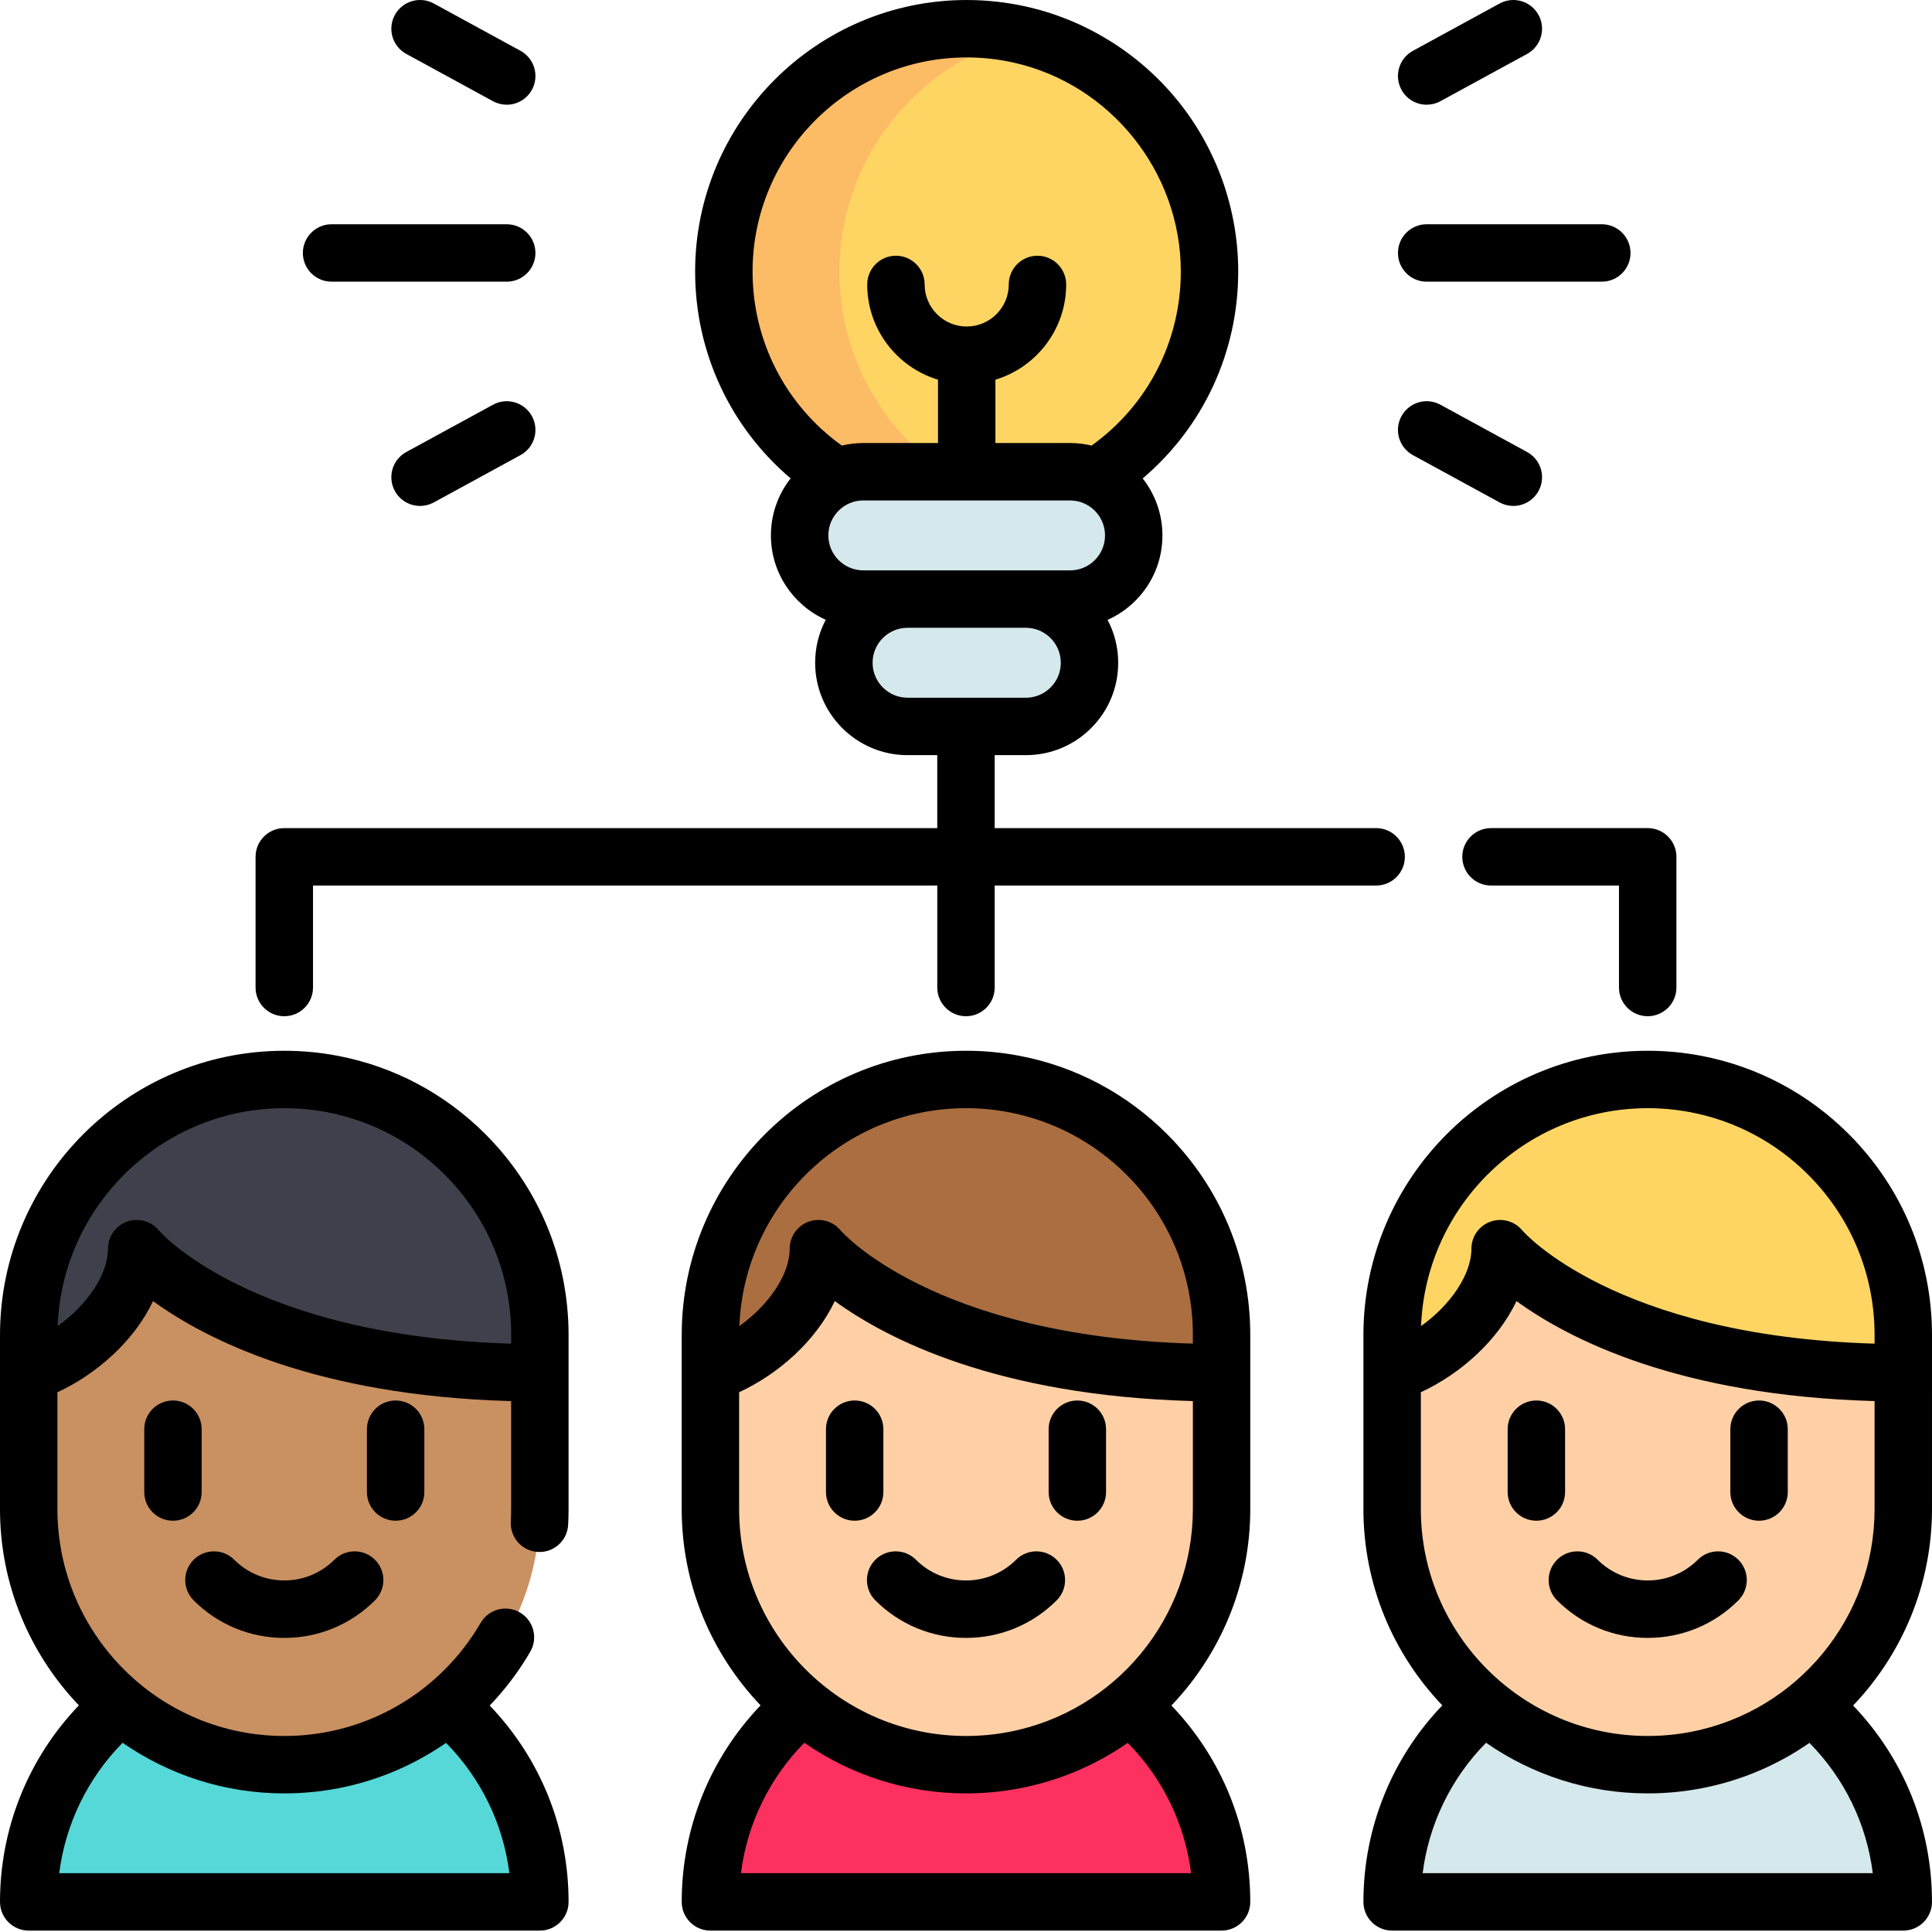 <svg height="512pt" viewBox="0 0 512 512" width="512pt" xmlns="http://www.w3.org/2000/svg"><path d="m143.07 504.02v.004h-135.461v-.004c0-37.406 30.324-67.73 67.73-67.73 5.293 0 10.441.609 15.387 1.754 12.527 2.914 23.719 9.301 32.508 18.082 12.254 12.262 19.836 29.195 19.836 47.895zm0 0" fill="#56d8d8"/><path d="m143.07 353.805v46.125c0 33.008-23.609 60.5-54.867 66.508-4.16.805-8.465 1.223-12.863 1.223-37.406 0-67.73-30.324-67.73-67.727v-46.125c0-37.406 30.324-67.734 67.73-67.734 4.398 0 8.703.418 12.863 1.223 13.547 2.602 25.656 9.242 35.031 18.617 12.254 12.258 19.836 29.188 19.836 47.891zm0 0" fill="#c99061"/><path d="m143.074 353.805v10.004c-80.188-.102-106.84-32.898-106.84-32.898 0 13.625-13.625 27.996-28.625 32.898v-10.004c0-37.406 30.324-67.73 67.73-67.73 4.398 0 8.703.418 12.863 1.219 13.547 2.605 25.656 9.242 35.031 18.617 12.254 12.262 19.84 29.191 19.84 47.895zm0 0" fill="#40404c"/><path d="m323.73 504.02v.004h-135.461v-.004c0-37.406 30.324-67.73 67.727-67.73 5.293 0 10.445.609 15.391 1.754 12.527 2.914 23.719 9.301 32.508 18.082 12.254 12.262 19.836 29.195 19.836 47.895zm0 0" fill="#fc315f"/><path d="m323.73 353.805v46.125c0 33.008-23.609 60.5-54.867 66.508-4.16.805-8.465 1.223-12.863 1.223-37.406 0-67.73-30.324-67.73-67.727v-46.125c0-37.406 30.324-67.734 67.73-67.734 4.398 0 8.703.418 12.863 1.223 13.547 2.602 25.656 9.242 35.031 18.617 12.254 12.258 19.836 29.188 19.836 47.891zm0 0" fill="#ffd0a6"/><path d="m323.734 353.805v10.004c-80.188-.102-106.84-32.898-106.84-32.898 0 13.625-13.625 27.996-28.625 32.898v-10.004c0-37.406 30.324-67.73 67.73-67.73 4.398 0 8.703.418 12.863 1.219 13.547 2.605 25.656 9.242 35.031 18.617 12.258 12.262 19.84 29.191 19.84 47.895zm0 0" fill="#aa6e41"/><path d="m504.391 504.02v.004h-135.461v-.004c0-37.406 30.324-67.73 67.73-67.73 5.289 0 10.441.609 15.387 1.754 12.527 2.914 23.719 9.301 32.508 18.082 12.254 12.262 19.836 29.195 19.836 47.895zm0 0" fill="#d5e8ec"/><path d="m504.391 353.805v46.125c0 33.008-23.609 60.5-54.867 66.508-4.164.805-8.465 1.223-12.863 1.223-37.41 0-67.73-30.324-67.73-67.727v-46.125c0-37.406 30.324-67.734 67.73-67.734 4.398 0 8.699.418 12.863 1.223 13.547 2.602 25.656 9.242 35.031 18.617 12.254 12.258 19.836 29.188 19.836 47.891zm0 0" fill="#ffd0a6"/><path d="m504.395 353.805v10.004c-80.188-.102-106.844-32.898-106.844-32.898 0 13.625-13.621 27.996-28.621 32.898v-10.004c0-37.406 30.324-67.73 67.73-67.73 4.398 0 8.699.418 12.863 1.219 13.547 2.605 25.656 9.242 35.031 18.617 12.254 12.262 19.84 29.191 19.84 47.895zm0 0" fill="#fed563"/><path d="m320.539 71.965c0 22.965-12.012 43.109-30.102 54.504h-68.508c-18.09-11.395-30.102-31.539-30.102-54.504 0-35.539 28.812-64.355 64.355-64.355 4.793 0 9.453.527 13.941 1.52.461.102.93.207 1.391.32 28.141 6.871 49.023 32.258 49.023 62.516zm0 0" fill="#fcbb65"/><path d="m320.539 71.965c0 22.965-12.012 43.109-30.102 54.504h-37.875c-18.09-11.395-30.102-31.539-30.102-54.504 0-30.27 20.902-55.652 49.055-62.516 28.141 6.871 49.023 32.258 49.023 62.516zm0 0" fill="#fed563"/><path d="m300.453 141.891c0 4.656-1.887 8.879-4.941 11.93-3.055 3.055-7.277 4.941-11.934 4.941h-54.785c-9.32 0-16.879-7.555-16.879-16.871 0-4.664 1.891-8.883 4.945-11.934 3.055-3.055 7.27-4.941 11.934-4.941h54.785c9.316 0 16.875 7.551 16.875 16.875zm0 0" fill="#d5e8ec"/><path d="m288.73 175.637c0 4.66-1.887 8.879-4.941 11.934-3.055 3.055-7.277 4.941-11.934 4.941h-31.34c-9.324 0-16.879-7.555-16.879-16.875 0-4.66 1.891-8.879 4.945-11.934 3.055-3.051 7.27-4.941 11.934-4.941h31.34c9.316 0 16.875 7.555 16.875 16.875zm0 0" fill="#d5e8ec"/><path d="m75.34 434.062c9.074 0 17.609-3.535 24.027-9.949 2.973-2.973 2.973-7.789 0-10.762-2.973-2.969-7.789-2.969-10.762 0-7.312 7.316-19.215 7.312-26.527 0-2.973-2.969-7.789-2.969-10.762 0-2.969 2.973-2.969 7.789 0 10.762 6.418 6.418 14.949 9.949 24.023 9.949zm0 0"/><path d="m89.645 279.824c-4.68-.902-9.492-1.359-14.305-1.359-41.543 0-75.34 33.797-75.34 75.344v10.094.02 36.012c0 20.152 7.973 38.469 20.906 52.004-13.375 13.957-20.906 32.516-20.906 52.082 0 4.203 3.406 7.609 7.609 7.609h135.461c4.203 0 7.609-3.406 7.609-7.609 0-19.543-7.418-37.949-20.895-52.039 4.09-4.277 7.715-9.047 10.746-14.266 2.109-3.633.875-8.289-2.758-10.398-3.633-2.109-8.289-.875-10.398 2.758-8.762 15.086-23.562 25.617-40.609 28.895-3.73.719-7.574 1.082-11.426 1.082-33.152 0-60.121-26.969-60.121-60.121v-30.969c10.449-4.832 20.391-13.66 25.344-24.16 13.871 10.086 43.059 25.086 94.898 26.5v28.629c0 1.121-.027 2.246-.09 3.336-.23 4.195 2.984 7.785 7.18 8.016 4.215.238 7.785-2.984 8.016-7.18.074-1.367.113-2.773.113-4.172v-46.125c0-20.117-7.836-39.039-22.066-53.273-10.703-10.707-24.18-17.867-38.969-20.707zm-.004 194.086c10.371-1.992 20.07-6.145 28.57-12.031 9.328 9.492 15.145 21.531 16.777 34.531h-119.293c1.656-13.047 7.539-25.16 16.801-34.559 12.176 8.449 26.938 13.418 42.844 13.418 4.816 0 9.629-.457 14.301-1.359zm45.824-117.828c-68.996-2.008-93.129-29.727-93.332-29.969-2.031-2.5-5.422-3.449-8.449-2.371-3.035 1.078-5.062 3.949-5.062 7.172 0 6.875-5.598 14.973-13.34 20.512 1.254-32.055 27.707-57.746 60.059-57.746 3.852 0 7.695.363 11.43 1.086 11.793 2.266 22.539 7.98 31.086 16.523 11.355 11.363 17.609 26.461 17.609 42.516zm0 0"/><path d="m53.441 378.754c0-4.203-3.402-7.609-7.605-7.609-4.203 0-7.609 3.406-7.609 7.609v16.648c0 4.199 3.406 7.609 7.609 7.609 4.203 0 7.605-3.41 7.605-7.609zm0 0"/><path d="m112.457 395.402v-16.652c0-4.199-3.406-7.605-7.609-7.605s-7.609 3.406-7.609 7.605v16.652c0 4.199 3.406 7.605 7.609 7.605s7.609-3.406 7.609-7.605zm0 0"/><path d="m269.266 413.352c-7.312 7.316-19.215 7.316-26.527 0-2.973-2.969-7.789-2.969-10.762 0-2.973 2.973-2.973 7.789 0 10.762 6.418 6.414 14.949 9.949 24.027 9.949 9.074 0 17.605-3.535 24.023-9.949 2.973-2.973 2.973-7.789 0-10.762-2.973-2.969-7.793-2.969-10.762 0zm0 0"/><path d="m270.305 279.824c-4.68-.902-9.492-1.359-14.309-1.359-41.539 0-75.336 33.797-75.336 75.344v46.125c0 20.152 7.973 38.469 20.906 52.004-13.375 13.957-20.906 32.516-20.906 52.082 0 4.203 3.402 7.609 7.605 7.609h135.465c4.203 0 7.605-3.406 7.605-7.609 0-19.547-7.418-37.949-20.895-52.043 13.023-13.645 20.898-32.082 20.898-52.043v-46.125c0-20.121-7.836-39.039-22.066-53.277-10.707-10.707-24.184-17.867-38.969-20.707zm-73.949 216.586c1.652-13.047 7.535-25.16 16.801-34.559 12.176 8.449 26.934 13.418 42.844 13.418 4.812 0 9.629-.457 14.301-1.359 10.527-2.023 20.184-6.215 28.57-12.031 9.328 9.492 15.145 21.527 16.777 34.531zm71.07-37.441c-3.73.719-7.574 1.082-11.43 1.082-33.148 0-60.121-26.969-60.121-60.121v-30.973c10.457-4.832 20.395-13.66 25.352-24.16 13.871 10.086 43.055 25.086 94.898 26.5v28.633c0 28.785-20.48 53.613-48.699 59.039zm48.699-102.891c-68.996-2.012-93.121-29.727-93.328-29.969-2.031-2.5-5.418-3.449-8.449-2.371-3.035 1.078-5.062 3.949-5.062 7.172 0 6.875-5.598 14.973-13.348 20.512 1.258-32.051 27.711-57.742 60.062-57.742 3.848 0 7.695.363 11.43 1.086 11.789 2.266 22.539 7.98 31.086 16.523 11.355 11.363 17.609 26.461 17.609 42.516zm0 0"/><path d="m234.102 395.402v-16.652c0-4.199-3.402-7.605-7.605-7.605s-7.609 3.406-7.609 7.605v16.652c0 4.199 3.406 7.605 7.609 7.605s7.605-3.406 7.605-7.605zm0 0"/><path d="m285.508 371.145c-4.203 0-7.609 3.406-7.609 7.609v16.648c0 4.199 3.406 7.609 7.609 7.609 4.203 0 7.609-3.41 7.609-7.609v-16.648c0-4.203-3.406-7.609-7.609-7.609zm0 0"/><path d="m449.926 413.352c-7.312 7.312-19.215 7.316-26.531 0-2.969-2.969-7.785-2.969-10.758 0-2.973 2.973-2.973 7.789 0 10.762 6.418 6.414 14.949 9.949 24.027 9.949 9.074 0 17.605-3.535 24.023-9.949 2.973-2.973 2.973-7.789 0-10.762-2.973-2.969-7.793-2.969-10.762 0zm0 0"/><path d="m512 353.805c0-20.117-7.836-39.039-22.066-53.273-10.707-10.707-24.184-17.867-38.969-20.711-4.68-.898-9.492-1.355-14.305-1.355-41.543 0-75.34 33.797-75.34 75.34v46.125c0 20.156 7.973 38.473 20.906 52.008-13.375 13.957-20.906 32.516-20.906 52.082 0 4.203 3.402 7.609 7.605 7.609h135.461c4.203 0 7.609-3.406 7.609-7.609 0-19.547-7.418-37.949-20.895-52.043 13.023-13.645 20.898-32.082 20.898-52.047zm-75.34-60.125c3.848 0 7.691.367 11.43 1.086 11.789 2.266 22.539 7.98 31.082 16.527 11.355 11.359 17.613 26.457 17.613 42.516v2.27c-68.996-2.008-93.125-29.723-93.328-29.969-2.031-2.496-5.422-3.445-8.449-2.367-3.035 1.074-5.062 3.949-5.062 7.168 0 6.875-5.598 14.973-13.348 20.512 1.258-32.051 27.711-57.742 60.062-57.742zm-59.645 202.73c1.652-13.047 7.535-25.16 16.801-34.559 12.172 8.449 26.934 13.418 42.844 13.418 4.812 0 9.625-.457 14.301-1.359 10.523-2.023 20.18-6.211 28.566-12.031 9.332 9.492 15.148 21.531 16.777 34.535h-119.289zm71.066-37.441c-3.727.719-7.57 1.082-11.422 1.082-33.152 0-60.121-26.969-60.121-60.121v-30.973c10.453-4.832 20.391-13.66 25.344-24.156 13.875 10.082 43.055 25.082 94.898 26.496v28.637c.004 28.781-20.48 53.609-48.699 59.035zm0 0"/><path d="m414.762 395.402v-16.652c0-4.199-3.406-7.605-7.609-7.605s-7.609 3.406-7.609 7.605v16.652c0 4.199 3.406 7.605 7.609 7.605s7.609-3.406 7.609-7.605zm0 0"/><path d="m466.168 371.145c-4.203 0-7.609 3.406-7.609 7.609v16.648c0 4.199 3.406 7.609 7.609 7.609s7.609-3.41 7.609-7.609v-16.648c0-4.203-3.406-7.609-7.609-7.609zm0 0"/><path d="m370.473 67.039c0 4.199 3.406 7.609 7.609 7.609h46.414c4.203 0 7.605-3.41 7.605-7.609 0-4.203-3.402-7.609-7.605-7.609h-46.414c-4.203 0-7.609 3.406-7.609 7.609zm0 0"/><path d="m378.086 27.75c1.23 0 2.48-.297 3.637-.93l22.973-12.531c3.688-2.012 5.047-6.633 3.035-10.324-2.012-3.688-6.633-5.047-10.324-3.035l-22.969 12.535c-3.691 2.012-5.051 6.633-3.035 10.32 1.379 2.531 3.992 3.965 6.684 3.965zm0 0"/><path d="m374.438 120.613 22.969 12.535c1.16.629 2.406.93 3.637.93 2.695 0 5.305-1.438 6.688-3.969 2.012-3.688.652-8.309-3.035-10.32l-22.973-12.535c-3.688-2.012-8.309-.652-10.32 3.035-2.016 3.691-.656 8.312 3.035 10.324zm0 0"/><path d="m87.871 74.648h46.414c4.203 0 7.609-3.41 7.609-7.609 0-4.203-3.406-7.609-7.609-7.609h-46.414c-4.203 0-7.609 3.406-7.609 7.609 0 4.199 3.406 7.609 7.609 7.609zm0 0"/><path d="m107.672 14.289 22.973 12.531c1.156.633 2.406.93 3.637.93 2.695 0 5.305-1.434 6.688-3.965 2.012-3.688.652-8.309-3.035-10.324l-22.973-12.531c-3.691-2.012-8.312-.652-10.324 3.035-2.012 3.691-.652 8.312 3.035 10.324zm0 0"/><path d="m130.645 107.258-22.973 12.531c-3.688 2.012-5.047 6.633-3.035 10.324 1.379 2.531 3.992 3.965 6.688 3.965 1.23 0 2.477-.301 3.637-.93l22.969-12.535c3.691-2.012 5.051-6.633 3.035-10.32-2.008-3.688-6.629-5.051-10.32-3.035zm0 0"/><path d="m387.523 227.066c0 4.203 3.406 7.609 7.609 7.609h33.918v27.031c0 4.199 3.406 7.605 7.609 7.605s7.609-3.406 7.609-7.605v-34.641c0-4.203-3.406-7.609-7.609-7.609h-41.527c-4.203 0-7.609 3.406-7.609 7.609zm0 0"/><path d="m75.34 269.312c4.203 0 7.609-3.406 7.609-7.605v-27.031h165.441v27.031c0 4.199 3.406 7.605 7.609 7.605s7.605-3.406 7.605-7.605v-27.031h101.09c4.203 0 7.609-3.406 7.609-7.609s-3.406-7.609-7.609-7.609h-101.09v-19.336h8.25c6.539 0 12.691-2.547 17.312-7.172 4.625-4.625 7.168-10.773 7.168-17.312 0-4.102-1.02-7.969-2.809-11.371 2.707-1.203 5.203-2.906 7.363-5.062 4.625-4.625 7.168-10.773 7.168-17.312 0-5.699-1.961-10.941-5.234-15.105 16.012-13.578 25.32-33.418 25.32-54.82 0-16.484-5.715-32.594-16.094-45.363-10.227-12.582-24.531-21.426-40.281-24.902-5.094-1.125-10.336-1.699-15.586-1.699-39.684 0-71.965 32.285-71.965 71.965 0 21.398 9.309 41.234 25.312 54.812-3.383 4.297-5.227 9.562-5.227 15.113 0 9.953 5.977 18.531 14.523 22.355-1.828 3.473-2.801 7.355-2.801 11.391 0 13.5 10.984 24.484 24.484 24.484h7.875v19.336h-173.047c-4.203 0-7.609 3.406-7.609 7.609v34.641c0 4.199 3.406 7.605 7.609 7.605zm153.453-118.156c-5.109 0-9.27-4.16-9.27-9.266 0-2.477.965-4.801 2.719-6.555 1.746-1.75 4.074-2.711 6.551-2.711h54.785c5.109 0 9.266 4.156 9.266 9.266 0 2.477-.961 4.805-2.715 6.555-1.746 1.746-4.074 2.711-6.551 2.711zm-29.355-79.191c0-31.289 25.457-56.746 56.746-56.746 4.145 0 8.285.449 12.305 1.34 25.754 5.684 44.441 28.988 44.441 55.406 0 18.461-8.781 35.453-23.656 46.117-1.828-.438-3.734-.676-5.695-.676h-19.785v-16.785c10.84-3.273 18.754-13.348 18.754-25.238 0-4.203-3.406-7.609-7.609-7.609s-7.605 3.406-7.605 7.609c0 6.145-5 11.145-11.148 11.145-6.145 0-11.145-5-11.145-11.145 0-4.203-3.406-7.609-7.609-7.609-4.203 0-7.609 3.406-7.609 7.609 0 11.891 7.918 21.965 18.758 25.238v16.785h-19.785c-1.945 0-3.859.23-5.707.672-14.871-10.668-23.648-27.656-23.648-46.113zm31.809 103.672c0-2.473.965-4.801 2.715-6.551s4.078-2.715 6.555-2.715h31.34c5.109 0 9.266 4.156 9.266 9.266 0 2.477-.965 4.805-2.711 6.555-1.75 1.75-4.078 2.711-6.555 2.711h-31.34c-5.109 0-9.27-4.156-9.27-9.266zm0 0"/></svg>